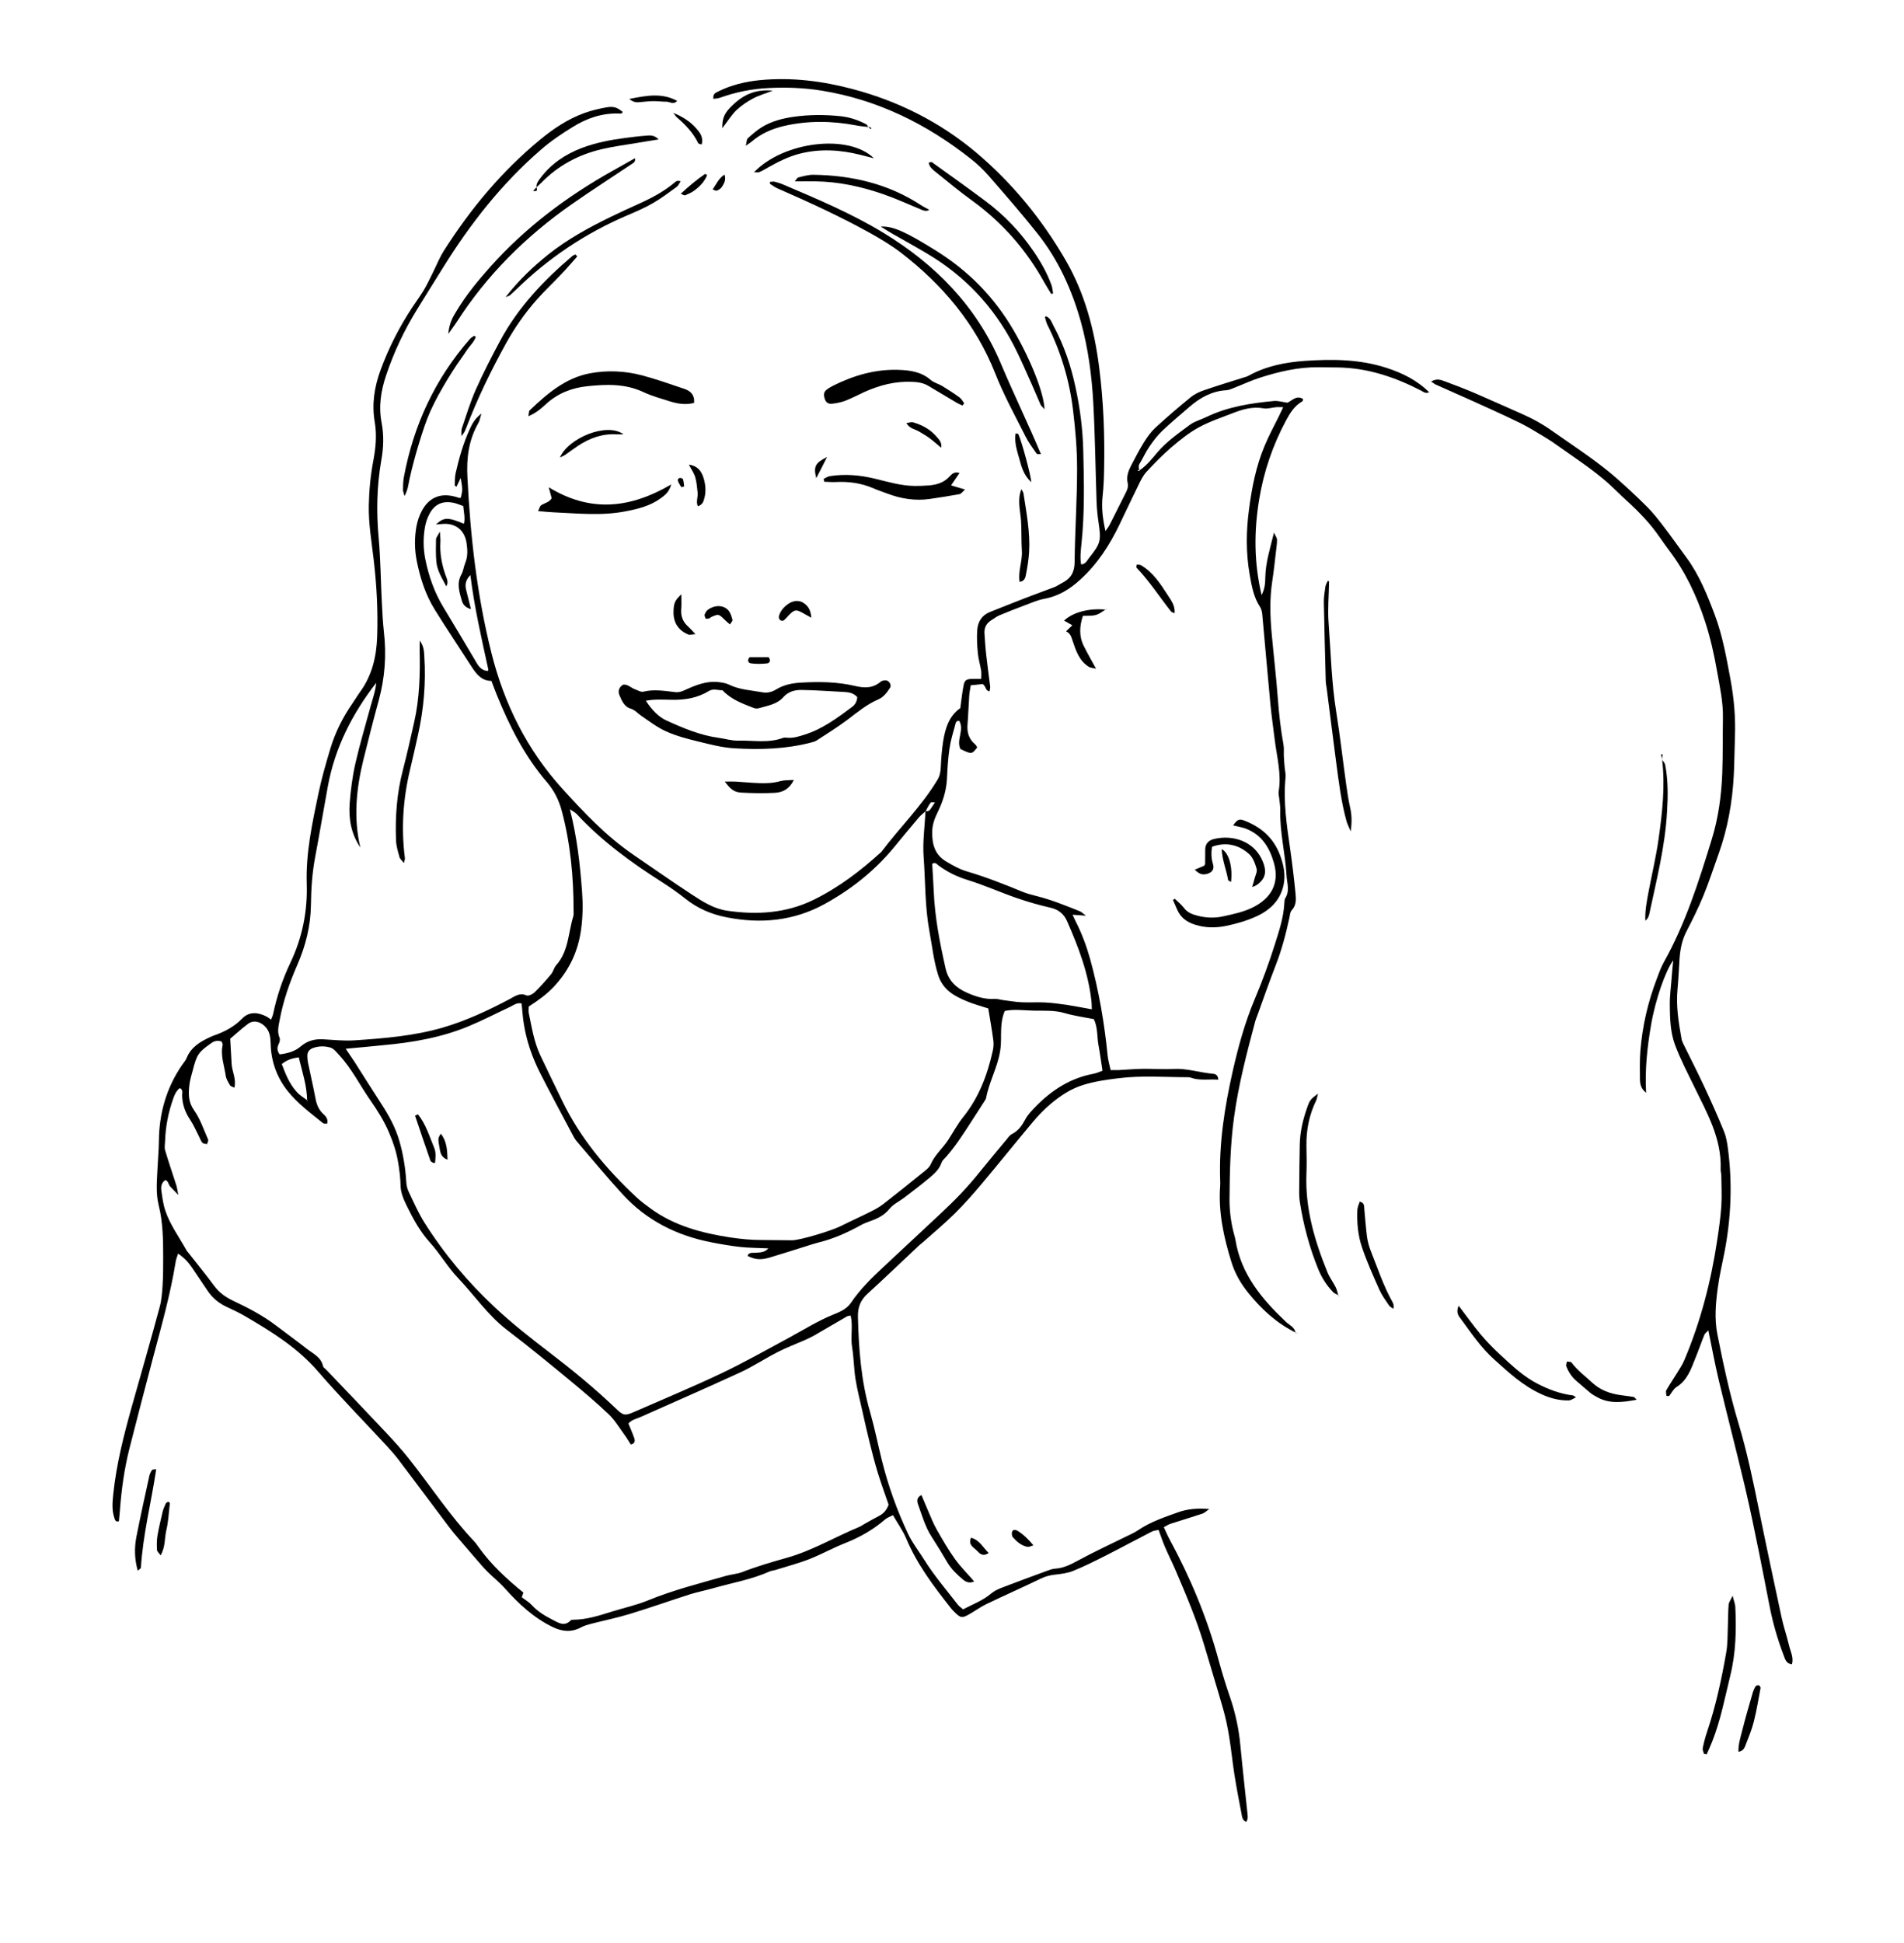 <?xml version="1.0" encoding="utf-8"?>
<!-- Generator: Adobe Illustrator 23.0.2, SVG Export Plug-In . SVG Version: 6.00 Build 0)  -->
<svg version="1.1" id="レイヤー_1" xmlns="http://www.w3.org/2000/svg" xmlns:xlink="http://www.w3.org/1999/xlink" x="0px"
	 y="0px" viewBox="0 0 200 204.01" style="enable-background:new 0 0 200 204.01;" xml:space="preserve">
<style type="text/css">
	.st0{fill-rule:evenodd;clip-rule:evenodd;}
</style>
<g>
	<g>
		<path class="st0" d="M119.74,49.46c0.01-0.05,0-0.11,0.03-0.13c0.71-0.49,1.24-1.17,1.79-1.82c0.99-1.16,2.23-2.02,3.43-2.91
			c0.5-0.37,1.15-0.53,1.72-0.81c2.25-1.09,4.67-1.46,7.11-1.69c0.43-0.04,0.88,0.11,1.41,0.18c0.47-0.19,0.94-0.83,1.64-0.39
			c-0.02,0.08-0.01,0.21-0.06,0.24c-0.83,0.47-1.29,1.21-1.73,2.03c-1.4,2.62-2.34,5.37-2.82,8.31c-0.54,3.3-0.55,6.58,0.26,10.01
			c0.35-0.68,0.38-1.28,0.39-1.88c0.03-1.53,0.49-2.97,0.91-4.68c0.18,0.39,0.32,0.56,0.32,0.73c0.01,0.36-0.05,0.73-0.09,1.09
			c-0.13,1.09-0.24,2.19-0.41,3.28c-0.28,1.83-0.23,3.67-0.06,5.51c0.21,2.29,0.48,4.57,0.65,6.86c0.12,1.61,0.3,3.2,0.59,4.79
			c0.07,0.4,0.02,0.82,0.04,1.23c0.02,0.41,0.05,0.82,0.09,1.23c0.03,0.32,0.12,0.64,0.09,0.96c-0.26,2.54,0.12,5.03,0.48,7.52
			c0.22,1.55,0.41,3.1,0.56,4.65c0.06,0.62,0.11,1.27-0.4,1.81c-0.17,0.18-0.18,0.51-0.24,0.78c-0.37,1.71-0.81,3.39-1.45,5.02
			c-0.68,1.75-1.3,3.53-1.94,5.3c-0.06,0.17-0.14,0.34-0.19,0.52c-0.89,3.33-1.76,6.65-2.23,10.08c-0.4,2.88-0.46,5.77-0.48,8.67
			c0,1.25,0.16,2.47,0.49,3.68c0.05,0.18,0.1,0.35,0.13,0.53c0.58,3.62,2.77,6.22,5.29,8.61c0.38,0.36,0.94,0.56,1.03,1.18
			l0.03-0.03c-2.01-0.98-3.6-2.45-5-4.18c-0.79-0.98-1.4-2.03-1.77-3.24c-0.81-2.61-1.39-5.25-1.18-8.01c0.01-0.18,0.01-0.37,0-0.55
			c-0.14-3.9,0.47-7.72,1.32-11.49c0.58-2.55,1.27-5.07,2.29-7.5c0.8-1.9,1.52-3.85,2.14-5.82c0.44-1.39,0.91-2.8,0.99-4.29
			c0.01-0.18,0.01-0.4,0.1-0.54c0.5-0.78,0.17-1.58,0.13-2.39c-0.13-2.3-0.72-4.55-0.66-6.86c0.01-0.41-0.07-0.82-0.11-1.24
			c-0.02-0.23-0.09-0.47-0.06-0.69c0.32-1.86-0.19-3.64-0.41-5.45c-0.15-1.23-0.33-2.46-0.45-3.69c-0.3-3.16-0.57-6.32-0.86-9.48
			c-0.03-0.26-0.09-0.56-0.23-0.77c-0.68-1.03-0.88-2.21-1.09-3.39c-0.4-2.28-0.38-4.57-0.07-6.87c0.3-2.29,0.74-4.54,1.64-6.67
			c0.44-1.06,0.99-2.07,1.5-3.1c0.14-0.28,0.27-0.56,0.45-0.95c-0.32,0-0.53-0.01-0.73,0c-0.45,0.04-0.92,0.2-1.34,0.12
			c-1.18-0.21-2.25,0.12-3.31,0.54c-1.19,0.46-2.41,0.87-3.52,1.48c-1.02,0.56-1.96,1.32-2.85,2.08c-0.93,0.8-1.79,1.68-2.62,2.58
			c-0.36,0.39-0.61,0.91-0.85,1.41c-0.67,1.36-1.31,2.73-1.97,4.1c-1.04,2.17-2.33,4.16-4.12,5.79c-1.1,1.01-2.3,1.75-3.79,2.02
			c-0.71,0.13-1.38,0.44-2.06,0.69c-0.89,0.33-1.78,0.68-2.66,1.05c-0.29,0.12-0.54,0.33-0.81,0.49c-0.52,0.31-0.78,0.76-0.75,1.37
			c0.05,0.78,0.1,1.56,0.19,2.33c0.12,1.09,0.28,2.18,0.41,3.28c0.02,0.17-0.05,0.34-0.07,0.51c-0.45-0.07-0.34-0.53-0.72-0.77
			c-0.31,0.03-0.75,0.08-1.25,0.13c-0.06,0.39-0.14,0.74-0.16,1.09c-0.07,1.01-0.1,2.02-0.18,3.03c-0.07,0.84,0.15,1.54,0.8,2.08
			c0.1,0.08,0.15,0.22,0.22,0.32c-0.57,0.74-0.57,0.74-1.77,0.17c-0.45-0.95,0.42-1.97-0.11-2.94c-0.33-0.08-0.39,0.22-0.43,0.39
			c-0.23,0.84-0.49,1.68-0.61,2.54c-0.15,1.04-0.21,2.1-0.26,3.16c-0.07,1.22-0.42,2.35-0.95,3.43c-0.33,0.67-0.59,1.35-0.6,2.1
			c-0.02,1.3,0.26,2.43,1.5,3.15c0.67,0.39,1.32,0.77,2.08,1c2,0.59,3.95,1.35,5.88,2.15c0.46,0.19,0.95,0.32,1.43,0.44
			c1.59,0.39,3.11,1.01,4.63,1.62c0.15,0.06,0.27,0.19,0.63,0.46c-0.61-0.04-0.94-0.07-1.41-0.1c0.14,0.3,0.23,0.49,0.32,0.68
			c0.65,1.27,1.14,2.58,1.53,3.97c0.92,3.34,1.5,6.72,1.84,10.16c0.05,0.49,0.2,0.97,0.31,1.5c0.35,0,0.61,0.01,0.87,0
			c0.82-0.04,1.63-0.12,2.45-0.13c1.09-0.02,2.18,0.07,3.27,0.01c1.43-0.08,2.78,0.39,4.18,0.51c0.28,0.02,0.52,0.17,0.54,0.62
			c-0.84-0.07-1.67,0.07-2.5-0.1c-0.22-0.05-0.44-0.16-0.66-0.16c-2.45,0-4.9-0.2-7.35,0.11c-1.22,0.15-2.43,0.32-3.61,0.68
			c-1.34,0.4-2.47,1.15-3.52,2.04c-0.66,0.56-1.27,1.19-1.83,1.86c-1.8,2.14-3.54,4.32-5.34,6.46c-0.91,1.08-1.85,2.15-2.86,3.15
			c-1.07,1.06-2.23,2.02-3.36,3.03c-0.14,0.12-0.29,0.23-0.42,0.35c-1.8,1.69-3.58,3.4-5.4,5.06c-0.74,0.67-1.03,1.44-1,2.43
			c0.08,3.37,0.33,6.7,1.27,9.96c0.48,1.68,0.82,3.39,1.24,5.09c0.67,2.68,1.6,5.28,2.78,7.77c0.45,0.94,1.11,1.78,1.67,2.67
			c1.04,1.67,2.33,3.16,3.53,4.72c0.14,0.17,0.33,0.3,0.55,0.49c1.01-0.53,2.06-0.91,2.95-1.66c0.34-0.29,0.77-0.48,1.19-0.64
			c1.57-0.61,3.15-1.18,4.72-1.76c0.25-0.09,0.52-0.19,0.78-0.21c0.89-0.05,1.63-0.42,2.41-0.84c1.67-0.91,3.4-1.71,5.11-2.55
			c0.41-0.2,0.83-0.38,1.21-0.64c1.3-0.88,2.78-1.38,4.22-1.89c0.97-0.35,2.03-0.45,3.28-0.34c-0.33,0.22-0.51,0.41-0.72,0.48
			c-1.12,0.37-2.25,0.71-3.37,1.07c-0.21,0.07-0.39,0.2-0.69,0.35c0.21,0.45,0.38,0.86,0.59,1.25c2.2,4.05,3.96,8.27,5.17,12.73
			c0.36,1.33,0.77,2.65,1.22,3.95c0.55,1.62,0.9,3.27,1.06,4.98c0.22,2.34,0.49,4.67,0.73,7c0.03,0.34,0.12,0.7-0.11,1.03
			c-0.41-0.15-0.43-0.5-0.49-0.8c-0.27-1.4-0.54-2.8-0.76-4.2c-0.21-1.32-0.33-2.65-0.55-3.96c-0.16-1-0.37-1.99-0.65-2.96
			c-0.63-2.21-1.31-4.4-1.96-6.61c-0.8-2.69-1.9-5.27-3-7.85c-0.36-0.84-0.78-1.66-1.14-2.51c-0.23-0.54-0.42-1.11-0.66-1.76
			c-0.21,0.05-0.48,0.06-0.7,0.17c-1.66,0.85-3.3,1.74-4.96,2.58c-1.09,0.55-2.2,1.1-3.33,1.56c-0.58,0.23-1.23,0.31-1.85,0.38
			c-0.55,0.06-1.05,0.18-1.55,0.43c-1.88,0.91-3.79,1.75-5.68,2.66c-0.61,0.29-1.17,0.7-1.76,1.04c-0.81,0.47-0.97,0.45-1.65-0.24
			c-0.13-0.13-0.26-0.26-0.37-0.41c-1.78-2.26-3.52-4.55-4.65-7.25c-0.35-0.84-0.9-1.59-1.4-2.47c-0.31,0.16-0.61,0.26-0.83,0.45
			c-1.26,1.09-2.67,1.88-4.21,2.49c-1.27,0.5-2.46,1.17-3.73,1.67c-1.18,0.46-2.42,0.78-3.63,1.16c-0.17,0.05-0.36,0.06-0.53,0.13
			c-1.92,0.86-3.99,1.21-5.99,1.78c-0.78,0.22-1.59,0.38-2.37,0.62c-2.12,0.68-4.22,1.42-6.35,2.07c-1.34,0.41-2.72,0.69-4.08,1.04
			c-0.35,0.09-0.71,0.19-1.02,0.36c-1.01,0.55-1.99,0.47-3-0.02c-2-0.97-3.59-2.45-5.06-4.1c-0.54-0.61-1.2-1.12-1.78-1.7
			c-0.42-0.42-0.8-0.87-1.19-1.32c-0.66-0.76-1.31-1.52-1.96-2.28c-0.33-0.38-0.65-0.77-0.95-1.17c-1.76-2.34-3.51-4.7-5.28-7.03
			c-0.39-0.51-0.82-0.99-1.25-1.46c-2.39-2.58-4.87-5.1-7.17-7.76c-2.17-2.52-4.9-4.2-7.69-5.83c-0.63-0.37-1.29-0.67-1.95-0.98
			c-0.8-0.38-1.46-0.92-1.96-1.66c-0.53-0.8-1.07-1.6-1.61-2.39c-0.38-0.57-0.83-1.08-1.5-1.53c-0.11,0.34-0.21,0.58-0.25,0.82
			c-0.56,3.46-1.51,6.82-2.41,10.2c-0.83,3.15-1.66,6.31-2.46,9.47c-0.54,2.14-0.84,4.33-1,6.54c-0.03,0.36-0.07,0.73-0.1,1.07
			c-0.36,0.1-0.41-0.14-0.48-0.36c-0.29-0.86-0.19-1.73-0.1-2.6c0.33-3.08,1.09-6.06,1.92-9.03c0.99-3.49,1.99-6.98,2.94-10.49
			c0.2-0.74,0.26-1.54,0.31-2.31c0.06-0.96,0.06-1.93,0.06-2.9c0-1.84-0.02-3.68-0.47-5.48c-0.33-1.33-0.18-2.65-0.12-3.98
			c0.04-0.92,0.13-1.84,0.14-2.75c0.02-2.93,0.79-5.63,2.46-8.04c0.16-0.23,0.35-0.44,0.45-0.69c0.47-1.16,1.44-1.73,2.49-2.21
			c0.12-0.06,0.25-0.11,0.38-0.16c1.12-0.39,2.13-0.92,2.99-1.8c0.71-0.73,1.64-0.65,2.52-0.2c0.15,0.08,0.28,0.18,0.49,0.33
			c0.1-0.27,0.19-0.43,0.22-0.6c0.39-1.85,0.99-3.64,1.8-5.34c1.25-2.62,1.82-5.38,1.73-8.29c-0.11-3.25,0.58-6.41,1.24-9.56
			c0.33-1.57,0.78-3.12,1.24-4.66c0.51-1.68,1.28-3.24,2.28-4.69c0.29-0.41,0.54-0.85,0.84-1.26c1.27-1.74,1.73-3.73,1.8-5.84
			c0.09-2.67-0.05-5.33-0.36-7.99c-0.22-1.92-0.56-3.82-0.52-5.77c0.03-1.57,0.18-3.12,0.47-4.66c0.26-1.36,0.39-2.72,0.15-4.11
			c-0.32-1.86-0.03-3.66,0.61-5.42c0.86-2.34,1.98-4.54,3.35-6.61c0.41-0.61,0.84-1.2,1.22-1.83c0.33-0.55,0.59-1.13,0.88-1.7
			c0.41-0.82,0.75-1.68,1.24-2.45c2.78-4.36,6.05-8.29,10.03-11.57c1.41-1.17,2.93-2.19,4.66-2.82c0.76-0.28,1.57-0.47,2.37-0.61
			c0.77-0.13,1.11,0.02,1.69,0.48c-0.08,0.24-0.3,0.17-0.45,0.17c-1.74-0.05-3.33,0.5-4.78,1.4c-1.16,0.71-2.31,1.48-3.34,2.38
			c-4.08,3.52-7.39,7.72-10.24,12.3c-0.92,1.48-1.85,2.95-2.76,4.44c-1.36,2.19-2.46,4.51-3.28,6.96c-0.55,1.63-0.81,3.28-0.47,5.02
			c0.24,1.27,0.2,2.57-0.03,3.85c-0.48,2.74-0.54,5.48-0.28,8.25c0.2,2.24,0.21,4.5,0.33,6.75c0.05,1.01,0.1,2.02,0.21,3.03
			c0.29,2.46,0.11,4.86-0.54,7.25c-0.57,2.08-1.11,4.18-1.62,6.27c-0.74,3.02-1.04,6.07-0.31,9.16c-0.96-1.41-1.24-3-1.12-4.64
			c0.11-1.42,0.29-2.84,0.61-4.23c0.46-2.01,1.06-4,1.6-5.99c0.21-0.78,0.5-1.54,0.58-2.43c-2.53,3.26-4.32,6.79-5.07,10.8
			c-0.46,2.49-0.87,4.98-1.34,7.47c-0.32,1.68-0.43,3.37-0.45,5.07c-0.03,2.2-0.56,4.28-1.43,6.28c-0.81,1.86-1.48,3.76-1.85,5.76
			c-0.12,0.63-0.29,1.25-0.01,1.9c0.07,0.17,0,0.44-0.09,0.63c-0.18,0.37-0.2,0.7,0.09,1.1c0.78-0.09,1.58-0.29,2.2-0.82
			c0.72-0.62,1.49-0.81,2.39-0.76c1.09,0.06,2.18,0.18,3.26,0.11c3.13-0.21,6.25-0.46,9.29-1.34c2.46-0.72,4.76-1.8,7.02-2.99
			c0.54-0.29,1.05-0.71,1.77-0.39c0.21,0.09,0.64-0.12,0.85-0.32c0.62-0.6,1.19-1.25,1.74-1.91c0.23-0.28,0.3-0.69,0.54-0.95
			c1.31-1.46,1.25-3.4,1.79-5.12c0.05-0.17,0.03-0.37,0.03-0.55c0-3.56-0.32-7.08-1.24-10.52c-0.3-1.13-0.79-2.12-1.56-3.02
			c-2.36-2.74-3.96-5.93-5.31-9.27c-0.17-0.42-0.33-0.86-0.52-1.36c-1,0-1.56-0.68-2.07-1.47c-1.29-2.01-2.62-3.98-3.88-6.01
			c-0.98-1.57-1.54-3.33-1.9-5.15c-0.23-1.18-0.24-2.39-0.03-3.57c0.11-0.58,0.3-1.17,0.58-1.68c0.82-1.5,2.14-1.94,3.82-1.36
			c0.08,0.03,0.17,0.02,0.26,0.02c0.2-0.86,0.2-0.86-0.01-2.09c-0.19,0.39-0.32,0.66-0.44,0.92c-0.06-0.04-0.18-0.09-0.18-0.14
			c0.01-0.41,0-0.83,0.08-1.23c0.36-1.62,0.82-3.21,1.51-4.71c0.25-0.53,0.5-1.05,1.21-1.6c-0.16,0.51-0.19,0.78-0.32,0.99
			c-1.02,1.78-1.26,3.67-1.15,5.71c0.31,6.22,1,12.38,2.52,18.43c1.34,5.35,3.73,10.16,7.44,14.25c2.28,2.51,4.6,4.97,7.41,6.9
			c2.07,1.42,4.13,2.86,6.22,4.23c1.14,0.75,2.32,1.49,3.7,1.69c3.12,0.45,6.17,0.27,9.06-1.14c2.64-1.29,4.96-3.06,7.13-5.04
			c1.92-2.55,4.23-4.8,5.89-7.56c0.25-0.42,0.33-0.83,0.35-1.3c0.04-0.92,0.11-1.84,0.25-2.74c0.22-1.38,0.63-2.69,1.8-3.49
			c0.12-0.87,0.2-1.65,0.35-2.41c0.1-0.53,0.3-0.64,0.87-0.66c0.31-0.01,0.61,0,0.98,0c0-0.37,0.03-0.63-0.01-0.89
			c-0.1-0.59-0.28-1.17-0.34-1.76c-0.08-0.82-0.13-1.65-0.07-2.47c0.06-0.87,0.48-1.57,1.35-1.91c1.27-0.5,2.53-1.01,3.8-1.5
			c0.97-0.38,1.96-0.72,2.94-1.1c0.29-0.11,0.56-0.31,0.84-0.45c0.88-0.45,1.29-1.1,1.3-2.18c0.03-3.27,0.26-6.53,0.26-9.8
			c0-2.06-0.18-4.14-0.43-6.19c-0.38-3.13-1.28-6.11-2.69-8.93c-0.12-0.24-0.17-0.51-0.25-0.77c-0.01-0.03,0.04-0.08,0.07-0.13
			c0.5,0.15,0.62,0.63,0.83,1.02c1.1,2.03,1.83,4.21,2.31,6.47c0.48,2.21,0.76,4.44,0.81,6.7c0.08,3.27,0.15,6.54-0.2,9.79
			c-0.07,0.67-0.15,1.36-0.03,2.08c0.48-0.02,0.62-0.4,0.83-0.67c1.24-1.56,1.29-1.81,1-3.77c-0.1-0.68-0.17-1.36-0.2-2.05
			c-0.12-3.5-0.16-7-0.35-10.49c-0.16-2.85-0.53-5.68-1.29-8.44c-0.95-3.41-2.38-6.57-4.58-9.33c-1.65-2.08-3.4-4.08-5.14-6.08
			c-0.57-0.65-1.21-1.25-1.89-1.78c-4.63-3.65-9.77-6.18-15.6-7.13c-1.85-0.3-3.68-0.37-5.56-0.28c-1.8,0.08-3.5,0.43-5.18,1.03
			c-0.2,0.07-0.42,0.07-0.66,0.11c-0.09-0.51,0.23-0.64,0.49-0.77c1.4-0.7,2.9-1.05,4.45-1.2c3.3-0.31,6.53,0.1,9.72,0.95
			c4.78,1.27,9.13,3.46,12.91,6.63c3.79,3.19,6.94,7.03,9.44,11.35c2,3.47,3.01,7.28,3.51,11.24c0.45,3.52,0.59,7.06,0.52,10.61
			c-0.02,0.97-0.05,1.93-0.16,2.89c-0.13,1.19,0,2.34,0.3,3.68c0.22-0.33,0.36-0.49,0.45-0.68c0.54-1.06,1.08-2.13,1.61-3.2
			c0.19-0.37,0.38-0.73,0.27-1.18c-0.15-0.67,0.08-1.28,0.38-1.85c0.42-0.81,0.85-1.63,1.33-2.41c0.34-0.54,0.72-1.08,1.18-1.51
			c1.21-1.11,2.46-2.19,3.73-3.22c0.41-0.34,0.93-0.58,1.44-0.75c1.42-0.49,2.85-0.92,4.28-1.37c0.13-0.04,0.26-0.08,0.38-0.15
			c1.84-1.02,3.88-1.41,5.9-1.55c2.85-0.2,5.71-0.18,8.5,0.71c1.73,0.55,3.28,1.32,4.57,2.6l-0.01-0.04
			c-0.34,0.22-0.61-0.02-0.88-0.16c-1.33-0.69-2.7-1.27-4.14-1.7c-1.5-0.45-3-0.69-4.55-0.72c-0.68-0.01-1.36-0.01-2.04-0.02
			c-2.11-0.03-4.14,0.45-6.13,1.08c-0.95,0.3-1.85,0.73-2.78,1.09c-0.25,0.1-0.51,0.22-0.78,0.24c-1.52,0.08-2.77,0.78-3.89,1.75
			c-0.96,0.84-1.95,1.65-2.87,2.53c-0.52,0.5-0.96,1.09-1.37,1.69c-0.38,0.56-0.66,1.2-1.02,1.79
			C119.56,48.97,119.62,49.21,119.74,49.46c-0.09,0.02-0.1-0.29-0.25-0.06C119.58,49.42,119.66,49.44,119.74,49.46z M98.21,84.25
			c-0.16,0.01-0.4-0.05-0.46,0.03c-0.21,0.27-0.35,0.59-0.52,0.89c-0.23,0.21-0.49,0.4-0.69,0.63c-0.92,1.08-1.82,2.18-2.72,3.27
			c-2.02,2.42-4.45,4.33-7.19,5.84c-3.26,1.79-6.72,2.11-10.31,1.4c-1.58-0.31-3.03-0.92-4.31-1.94c-0.78-0.63-1.61-1.2-2.45-1.74
			c-3.24-2.06-6.34-4.31-8.97-7.15c-0.16-0.17-0.38-0.27-0.73-0.52c0.76,2.97,1.07,5.8,1.28,8.65c0.1,1.33,0.08,2.64-0.1,3.97
			c-0.32,2.32-1.24,4.27-2.83,5.98c-0.79,0.85-1.7,1.49-2.67,2.12c0,0.26-0.04,0.49,0.01,0.71c0.31,1.48,0.54,2.99,1.19,4.38
			c0.76,1.62,1.55,3.22,2.33,4.83c1.89,3.91,4.62,7.14,7.75,10.07c0.47,0.44,0.98,0.82,1.5,1.2c2.5,1.83,5.39,2.59,8.38,3.05
			c1.08,0.16,2.17,0.27,3.26,0.27c1.08,0,2.16,0.03,3.24,0.03c0.84,0,4.14-1,5.07-1.47c1.06-0.53,2.14-1.01,3.19-1.54
			c0.44-0.22,0.89-0.46,1.28-0.76c1.4-1.09,2.79-2.2,4.17-3.32c0.32-0.26,0.7-0.53,0.85-0.88c0.43-1,1.26-1.68,1.83-2.55
			c0.52-0.8,0.98-1.66,1.58-2.41c1.65-2.05,2.55-4.43,3.11-6.96c0.08-0.35,0.11-0.74,0.06-1.1c-0.15-1.13-0.35-2.25-0.53-3.35
			c-0.79-0.26-1.53-0.45-2.24-0.75c-0.62-0.26-1.26-0.55-1.79-0.97c-0.57-0.45-1-1.04-1.23-1.78c-0.48-1.5-0.63-3.05-0.92-4.59
			c-0.48-2.59-0.42-5.22-0.61-7.83c-0.12-1.61,0.13-3.21,0.19-4.81c0.25,0.07,0.43-0.02,0.56-0.24
			C97.91,84.68,98.07,84.47,98.21,84.25c-0.02-0.11-0.04-0.21-0.07-0.32C98.16,84.04,98.19,84.15,98.21,84.25z M32.3,115.54
			l0.05,0.05l-0.09-0.01c-0.01-1.57-0.51-3.04-0.88-4.57c-0.66,0.09-1.25,0.26-1.78,0.71c0.4,1.07,0.81,2.08,1.55,2.9
			C31.46,114.99,31.91,115.24,32.3,115.54z M93.34,157.98c-0.39-1.13-0.78-2.21-1.12-3.3c-0.32-1.05-0.6-2.12-0.86-3.19
			c-0.28-1.11-0.53-2.24-0.78-3.36c-0.25-1.12-0.54-2.23-0.72-3.36c-0.17-1.09-0.17-2.21-0.35-3.29c-0.19-1.11,0.11-2.25-0.16-3.36
			c-0.19,0.04-0.29,0.04-0.36,0.08c-1.14,0.66-2.27,1.33-3.42,1.99c-0.35,0.2-0.73,0.37-1.1,0.54c-0.91,0.4-1.85,0.75-2.73,1.2
			c-1.34,0.68-2.6,1.52-3.96,2.15c-3.47,1.6-6.97,3.12-10.46,4.68c-0.44,0.2-0.95,0.28-1.31,0.7c0.22,0.54,0.44,1.03,0.62,1.55
			c0.09,0.27,0.07,0.56-0.37,0.65c-0.23-0.36-0.46-0.75-0.73-1.11c-0.51-0.7-0.96-1.46-1.58-2.05c-1.26-1.2-2.58-2.32-3.92-3.43
			c-2.22-1.83-4.44-3.66-6.73-5.4c-2.03-1.54-3.44-3.65-5.17-5.47c-1.1-1.15-1.91-2.58-2.98-3.76c-1.03-1.14-1.75-2.46-2.41-3.81
			c-0.32-0.65-0.64-1.37-0.66-2.07c-0.02-0.88-0.12-1.73-0.27-2.58c-0.18-1.04-0.5-2.03-0.92-3.01c-0.52-1.24-1.22-2.35-1.98-3.44
			c-1.1-1.57-1.95-3.32-3.27-4.74c-0.27-0.29-0.55-0.67-0.9-0.79c-0.6-0.19-1.26-0.19-1.88,0.04c-0.38,0.14-0.59,0.43-0.58,0.84
			c0,0.23,0.03,0.46,0.07,0.68c0.26,1.26,0.55,2.51,0.79,3.77c0.12,0.65,0.35,1.22,0.86,1.67c0.25,0.22,0.49,0.53,0.36,0.98
			c-0.17-0.02-0.34,0.02-0.42-0.05c-1.31-1.06-2.68-2.07-3.73-3.39c-1.13-1.42-1.74-3.11-1.78-4.96c-0.02-0.69-0.09-1.35-0.65-1.87
			c-0.51-0.47-1.17-0.63-1.72-0.22c-0.69,0.51-1.32,1.1-1.88,1.57c0.06,0.99,0.11,1.81,0.15,2.63c0.04,0.82,0.51,1.58,0.29,2.51
			c-0.19-0.1-0.4-0.14-0.47-0.27c-0.18-0.31-0.39-0.65-0.44-0.99c-0.15-1.07-0.57-2.12-0.32-3.24c0.02-0.11-0.08-0.25-0.12-0.36
			c-0.39-0.1-0.71-0.08-1.05,0.16c-1.37,0.97-1.54,1.19-1.96,2.83c-0.14,0.53-0.31,1.06-0.37,1.61c-0.1,0.91-0.12,1.76,0.49,2.62
			c0.65,0.92,1.02,2.04,1.48,3.09c0.05,0.12-0.07,0.32-0.12,0.48c-0.16-0.05-0.38-0.04-0.48-0.15c-0.15-0.16-0.22-0.39-0.33-0.6
			c-0.31-0.61-0.58-1.25-0.96-1.82c-0.53-0.79-0.82-1.62-0.84-2.57c0-0.25,0.13-0.56-0.24-0.75c-0.37,0.28-0.55,0.69-0.7,1.12
			c-0.51,1.44-0.8,2.92-0.85,4.44c-0.01,0.32-0.08,0.67,0,0.96c0.36,1.22,0.78,2.43,1.17,3.65c0.08,0.24,0.11,0.5,0.22,1.05
			c-0.43-0.44-0.64-0.66-0.85-0.88c-0.2-0.21-0.19-0.61-0.53-0.68c-0.39,0.29-0.45,0.67-0.41,1.03c0.1,0.73,0.19,1.47,0.42,2.16
			c0.51,1.53,1.48,2.82,2.25,4.22c0.04,0.08,0.12,0.14,0.17,0.21c0.9,1.15,1.83,2.28,2.7,3.46c0.54,0.73,1.21,1.21,2.01,1.59
			c1.56,0.74,3.1,1.53,4.49,2.59c1.09,0.83,2.2,1.63,3.27,2.47c0.66,0.51,1.49,0.87,1.69,1.83c0.02,0.11,0.18,0.2,0.28,0.3
			c2.15,2.25,4.3,4.49,6.43,6.76c0.78,0.83,1.55,1.69,2.26,2.58c2.31,2.9,4.33,6.02,6.89,8.72c0.19,0.2,0.34,0.43,0.5,0.65
			c1.31,1.83,2.95,3.33,4.68,4.74c-0.06,0.16-0.11,0.33-0.17,0.49c0.38,0.29,0.78,0.52,1.08,0.85c0.6,0.66,1.34,1.09,2.11,1.49
			c0.65,0.33,1.27,0.79,1.96,0.08c0.05-0.05,0.17-0.06,0.26-0.06c1.38-0.01,2.67-0.42,3.97-0.83c1.3-0.41,2.64-0.69,3.9-1.21
			c2.66-1.09,5.43-1.78,8.18-2.57c0.56-0.16,1.17-0.19,1.71-0.4c1.52-0.59,3.09-1.05,4.66-1.49c2.68-0.75,5.08-2.2,7.63-3.25
			c0.17-0.07,0.31-0.18,0.47-0.27c0.56-0.31,1.1-0.63,1.67-0.92C92.86,158.86,93.14,158.52,93.34,157.98z M36.31,110.11
			c0.38,0.57,0.67,0.97,0.94,1.39c0.93,1.46,1.85,2.93,2.8,4.39c0.8,1.23,1.5,2.5,1.91,3.93c0.39,1.37,0.62,2.76,0.71,4.18
			c0.02,0.36,0.08,0.74,0.23,1.06c0.53,1.12,1.03,2.26,1.68,3.3c2.09,3.31,4.59,6.29,7.44,8.94c1.8,1.68,3.75,3.21,5.7,4.7
			c2.43,1.86,4.8,3.8,7.01,5.92c0.71,0.68,0.91,0.74,1.79,0.36c3.08-1.35,6.19-2.64,9.23-4.08c2.42-1.15,4.76-2.47,7.13-3.75
			c1.52-0.82,2.97-1.74,4.58-2.4c0.7-0.28,1.47-0.59,1.92-1.26c0.96-1.42,2.16-2.6,3.4-3.75c2.01-1.86,4-3.75,6.01-5.61
			c1.48-1.37,2.87-2.81,4.13-4.39c0.92-1.14,1.86-2.26,2.8-3.39c0.17-0.21,0.34-0.47,0.57-0.58c0.7-0.35,1.09-0.94,1.44-1.6
			c0.13-0.24,0.3-0.46,0.48-0.67c1.81-2.03,3.92-3.55,6.64-4.06c0.34-0.06,0.66-0.22,0.96-0.32c-0.15-0.96-0.26-1.82-0.42-2.68
			c-0.17-0.89-0.06-1.84-0.49-2.74c-1.02-0.2-2.06-0.34-3.05-0.63c-1.08-0.32-2.16-0.24-3.25-0.26c-1.03-0.02-2.07-0.18-3.06,0.03
			c-0.36,0.87-0.38,1.69-0.39,2.52c0,0.6,0,1.2-0.11,1.79c-0.29,1.67-1.15,3.17-1.46,4.84c-0.02,0.09-0.07,0.17-0.12,0.25
			c-0.44,0.69-0.89,1.39-1.34,2.08c-0.95,1.46-1.87,2.94-3.07,4.2c-0.09,0.09-0.14,0.23-0.19,0.36c-0.26,0.67-0.79,1.12-1.32,1.56
			c-0.84,0.7-1.71,1.36-2.58,2.02c-0.51,0.39-1.13,0.67-1.52,1.15c-0.55,0.69-1.25,1.02-2.03,1.3c-0.34,0.12-0.69,0.25-1,0.43
			c-1.4,0.77-2.84,1.42-4.39,1.8c-0.48,0.12-0.96,0.28-1.43,0.43c-1.26,0.39-2.51,0.8-3.77,1.17c-0.94,0.27-1.49,0.21-2.3-0.18
			c0.15-0.41,0.51-0.3,0.8-0.33c0.47-0.04,0.96,0.01,1.39-0.46c-1.05-0.05-2-0.05-2.95-0.15c-0.99-0.11-1.98-0.28-2.96-0.47
			c-3.68-0.7-6.89-2.3-9.45-5.11c-1.63-1.79-3.18-3.66-4.76-5.5c-0.21-0.24-0.36-0.53-0.51-0.82c-1.12-2.11-2.25-4.21-3.33-6.33
			c-0.86-1.69-1.47-3.46-1.75-5.35c-0.1-0.66-0.14-1.33-0.21-1.99c-0.54-0.1-0.86,0.2-1.22,0.37c-1.44,0.67-2.86,1.41-4.33,2.02
			c-2.88,1.2-5.93,1.72-9.02,2C38.97,109.87,37.71,109.98,36.31,110.11z M114.69,105.97c-0.02-0.38-0.02-0.56-0.03-0.74
			c-0.31-3.02-1.38-5.8-2.58-8.53c-0.32-0.73-0.89-1.21-1.74-1.4c-1.19-0.27-2.37-0.61-3.53-1.01c-1.71-0.59-3.38-1.34-5.11-1.88
			c-1.15-0.35-2.19-0.85-3.15-1.57c-0.16-0.12-0.31-0.36-0.63-0.14c0.05,0.92,0.12,1.88,0.16,2.83c0.11,2.77,0.64,5.46,1.25,8.16
			c0.3,1.31,1.14,2.05,2.25,2.54c0.91,0.4,1.87,0.71,2.9,0.65c0.31-0.02,0.62,0.09,0.94,0.13c0.63,0.08,1.25,0.19,1.88,0.22
			c0.82,0.04,1.64-0.02,2.45,0.02c0.77,0.04,1.53,0.14,2.29,0.25C112.88,105.63,113.71,105.8,114.69,105.97z M48.66,53.13
			c-0.4-0.14-0.69-0.27-0.99-0.33c-1.12-0.25-1.98,0.1-2.53,1.1c-0.26,0.47-0.44,1.02-0.52,1.55c-0.18,1.09-0.16,2.2,0.06,3.29
			c0.36,1.77,0.95,3.45,1.88,4.99c1.18,1.96,2.36,3.92,3.52,5.89c0.27,0.47,0.61,0.78,1.15,0.83c0.03-0.05,0.07-0.09,0.07-0.13
			c-0.71-3.26-1.47-6.52-1.89-9.94c-0.51,0.51-0.59,1.01-0.44,1.58c0.16,0.64,0.32,1.29,0.5,1.99c-0.54-0.14-0.84-0.46-0.95-0.85
			c-0.26-0.92-0.59-1.84-0.05-2.8c0.2-0.35,0.23-0.79,0.39-1.17c0.3-0.71,0.25-1.42,0.14-2.16c-0.2-1.26-1.09-2.01-2.35-1.97
			c-0.25,0.01-0.5,0.04-0.86,0.07c0.84-0.78,1.25-0.78,2.94-0.08C48.88,54.4,48.72,53.82,48.66,53.13z"/>
		<path class="st0" d="M175.05,146.56c-0.01-0.2-0.1-0.44-0.02-0.59c0.34-0.6,0.73-1.16,1.09-1.75c0.29-0.47,0.6-0.93,0.81-1.43
			c1.71-4.04,2.8-8.26,3.45-12.6c0.18-1.18,0.35-2.37,0.43-3.56c0.07-1.05,0.01-2.11,0-3.17c0-0.23-0.08-0.46-0.07-0.69
			c0.12-3.24-1.44-5.93-2.78-8.69c-0.7-1.44-1.45-2.87-2.01-4.37c-0.5-1.34-0.54-2.8-0.55-4.23c-0.01-0.96,0.13-1.93,0.2-2.89
			c0.04-0.54,0.09-1.07,0.16-1.76c-0.79,1.03-1.89,4.15-2.34,6.84c-0.39,2.3-0.65,4.63-0.51,7.06c-0.53-0.4-0.64-0.9-0.65-1.4
			c-0.01-1.01-0.03-2.03,0.05-3.03c0.21-2.58,0.79-5.08,1.71-7.5c0.23-0.6,0.44-1.22,0.75-1.77c2.28-4.07,3.68-8.49,5.04-12.92
			c0.69-2.24,1.01-4.58,1.1-6.93c0.07-1.93,0.04-3.87,0.07-5.8c0.03-1.67-0.33-3.29-0.62-4.92c-0.31-1.77-0.7-3.51-1.26-5.22
			c-0.88-2.69-2.06-5.2-3.77-7.45c-0.61-0.8-1.15-1.66-1.78-2.44c-0.51-0.64-1.08-1.24-1.66-1.82c-0.71-0.71-1.48-1.36-2.19-2.07
			c-1.73-1.72-3.77-3.03-5.74-4.43c-0.52-0.37-1.04-0.74-1.59-1.07c-0.9-0.54-1.78-1.1-2.72-1.56c-1.68-0.82-3.38-1.58-5.08-2.35
			c-1.24-0.56-2.49-1.1-3.73-1.66c-0.14-0.06-0.27-0.17-0.51-0.33c0.56-0.34,1-0.19,1.39-0.04c1.11,0.41,2.21,0.83,3.3,1.3
			c1.63,0.7,3.24,1.44,4.87,2.15c1.09,0.48,2.12,1.04,3.09,1.73c1.34,0.95,2.71,1.86,4.04,2.82c0.92,0.67,1.83,1.36,2.69,2.11
			c1.13,0.99,2.24,2.02,3.31,3.09c0.61,0.61,1.15,1.3,1.68,1.99c0.83,1.09,1.63,2.21,2.44,3.32c1.35,1.83,2.19,3.92,2.98,6.02
			c0.83,2.2,1.23,4.52,1.66,6.82c0.37,2,0.54,4.01,0.46,6.04c-0.05,1.33-0.05,2.67-0.12,4c-0.15,2.82-0.64,5.57-1.59,8.23
			c-0.53,1.47-1.01,2.96-1.6,4.4c-0.52,1.27-1.14,2.51-1.77,3.73c-0.48,0.92-0.67,1.9-0.74,2.91c-0.07,1.06-0.11,2.11-0.21,3.17
			c-0.17,1.77,0.11,3.49,0.42,5.21c0.03,0.18,0.1,0.35,0.18,0.52c0.75,1.52,1.52,3.03,2.24,4.57c0.72,1.54,1.41,3.09,2.05,4.66
			c0.22,0.54,0.32,1.15,0.4,1.74c0.49,3.68,0.34,7.35-0.37,10.99c-0.24,1.22-0.53,2.43-0.69,3.66c-0.22,1.63-0.37,3.26-0.04,4.91
			c0.62,3.11,1.28,6.21,2.19,9.25c0.93,3.08,1.58,6.23,2.22,9.39c0.75,3.69,1.54,7.38,2.33,11.06c0.21,0.99,0.55,1.95,0.78,2.93
			c0.15,0.65,0.51,1.28,0.31,2c-0.61-0.06-0.72-0.55-0.88-0.97c-0.62-1.63-1.11-3.31-1.45-5.03c-0.37-1.85-0.71-3.7-1.09-5.55
			c-0.49-2.39-0.97-4.78-1.53-7.14c-0.88-3.71-1.84-7.4-2.73-11.11c-0.41-1.7-0.72-3.42-1.1-5.26c-0.18,0.19-0.36,0.31-0.42,0.47
			c-0.33,0.81-0.61,1.63-0.94,2.44c-0.46,1.15-0.85,2.33-1.99,3.04c-0.32,0.2-0.52,0.62-0.77,0.94
			C175.24,146.58,175.14,146.57,175.05,146.56z"/>
		<path class="st0" d="M65.46,71.88c0.5-0.05,0.82,0.34,1.24,0.49c0.29,0.1,0.63,0.32,0.89,0.25c1.14-0.28,2.25-0.07,3.37,0.05
			c0.39,0.04,0.7-0.09,1.03-0.24c1.12-0.51,2.26-0.97,3.53-0.81c0.36,0.05,0.73,0.1,1.05,0.26c1.12,0.55,2.35,0.59,3.54,0.81
			c0.51,0.09,0.99-0.04,1.43-0.31c0.8-0.49,1.69-0.66,2.6-0.71c1.9-0.11,3.81-0.09,5.67,0.35c0.97,0.23,1.87,0.26,2.69-0.44
			c0.12-0.11,0.33-0.14,0.5-0.15c0.37-0.02,0.69,0.48,0.49,0.78c-0.32,0.5-0.67,0.98-1.25,1.23c-1.18,0.51-2.16,1.32-3.17,2.09
			c-1.05,0.79-2.17,1.49-3.28,2.21c-0.18,0.12-0.42,0.17-0.63,0.23c-2.62,0.68-5.3,0.75-7.97,0.6c-1.3-0.07-2.59-0.41-3.86-0.72
			c-1.14-0.28-2.3-0.58-3.36-1.06c-0.94-0.42-1.78-1.07-2.64-1.66c-0.37-0.25-0.63-0.6-1.11-0.74c-0.66-0.19-0.92-0.86-1.17-1.44
			C64.89,72.53,65.04,72.12,65.46,71.88z M67.84,73.57c0.65,1.01,1.39,1.73,2.15,2.07c1.78,0.81,3.57,1.57,5.52,1.83
			c0.67,0.09,1.34,0.31,2.01,0.29c1.57-0.04,3.17,0.29,4.71-0.28c0.16-0.06,0.36-0.03,0.54-0.02c0.6,0.04,1.15-0.14,1.72-0.32
			c1.9-0.59,3.46-1.76,5.03-2.93c0.35-0.26,0.5-0.62,0.53-1.02c-0.39-0.43-0.87-0.51-1.38-0.54c-1.49-0.07-2.97-0.19-4.46-0.21
			c-0.72-0.01-1.4,0.16-1.94,0.77c-0.67,0.75-1.66,0.88-2.57,1.15c-0.16,0.05-0.37,0.03-0.53-0.03c-1.17-0.46-2.37-0.88-3.28-1.86
			c-0.47,0.02-0.95-0.21-1.43,0.08c-1.2,0.74-2.52,0.95-3.9,0.92C69.69,73.46,68.83,73.39,67.84,73.57z"/>
		<path class="st0" d="M109.34,47.68c-0.16-0.02-0.4,0.03-0.46-0.06c-0.42-0.6-0.86-1.19-1.18-1.84c-1.08-2.16-2.26-4.28-3.15-6.55
			c-2.06-5.22-5.55-9.35-9.94-12.72c-1.01-0.77-2.12-1.43-3.23-2.05c-3.15-1.75-6.42-3.24-9.71-4.68c-0.28-0.12-0.53-0.31-0.79-0.48
			c-0.02-0.01-0.01-0.08-0.01-0.2c0.17-0.01,0.35-0.06,0.5-0.02c0.35,0.09,0.7,0.2,1.03,0.35c3.52,1.5,7.05,2.99,10.32,4.97
			c5.47,3.3,9.85,7.73,12.39,13.72C106.47,41.35,108,44.48,109.34,47.68L109.34,47.68z"/>
		<path class="st0" d="M55.5,43.7c0.07-0.32,0.04-0.53,0.14-0.62c1.83-1.74,3.74-3.39,6.3-3.88c1.85-0.35,3.72-0.26,5.54,0.22
			c1.49,0.4,2.95,0.92,4.41,1.41c0.65,0.22,1.09,0.63,1.02,1.47c-0.87,0.23-1.7,0.1-2.51-0.15c-0.95-0.3-1.93-0.57-2.83-0.99
			c-1.9-0.89-3.88-0.82-5.88-0.61c-1.62,0.17-3.07,0.73-4.31,1.85C56.87,42.87,56.33,43.36,55.5,43.7z"/>
		<path class="st0" d="M123.4,94.36c0.32,0.32,0.69,0.6,0.96,0.96c0.36,0.48,0.85,0.67,1.38,0.81c0.89,0.24,1.81,0.28,2.7,0.09
			c1.1-0.24,2.25-0.48,3.24-0.99c1.74-0.9,2.78-2.39,2.13-4.65c-0.46-1.59-1.24-2.85-2.78-3.51c-0.47-0.21-1-0.28-1.5-0.41
			c0.43-0.6,0.62-0.72,1.14-0.52c1.78,0.68,3.11,1.81,3.8,3.68c0.38,1.02,0.58,2.04,0.36,3.09c-0.35,1.67-1.5,2.71-2.96,3.35
			c-0.99,0.44-2.05,0.74-3.11,0.96c-1.06,0.21-2.15,0.21-3.22-0.13c-0.88-0.28-1.54-0.75-1.9-1.62c-0.14-0.33-0.29-0.65-0.43-0.98
			C123.27,94.45,123.33,94.4,123.4,94.36z"/>
		<path class="st0" d="M101.1,42.58c-0.18-0.09-0.38-0.16-0.55-0.26c-1.02-0.6-2.03-1.21-3.04-1.81c-0.52-0.31-1.09-0.4-1.69-0.42
			c-1.76-0.08-3.41,0.34-5.01,1.06c-0.66,0.3-1.31,0.65-1.98,0.91c-0.46,0.18-0.96,0.28-1.44,0.33c-0.44,0.04-0.67-0.18-0.78-0.6
			c-0.12-0.45-0.05-0.69,0.32-0.95c0.19-0.13,0.38-0.25,0.59-0.35c2.15-1.07,4.39-1.73,6.81-1.66c1.24,0.04,2.43,0.19,3.43,1.06
			c0.33,0.29,0.82,0.4,1.2,0.63c0.62,0.38,1.23,0.77,1.82,1.2c0.21,0.15,0.34,0.41,0.5,0.62C101.21,42.42,101.15,42.5,101.1,42.58z"
			/>
		<path class="st0" d="M92.51,23.79c1.29-0.08,2.72,0.6,5.81,2.53c3.4,2.11,6.12,4.88,8.15,8.36c1.79,3.08,3.17,6.52,3.25,8.29
			c-0.2-0.23-0.35-0.34-0.42-0.49c-0.32-0.71-0.61-1.44-0.93-2.15c-0.63-1.38-1.21-2.78-1.91-4.12c-2.11-4.04-5.12-7.23-9.02-9.55
			c-1.25-0.75-2.53-1.45-3.79-2.17C93.26,24.26,92.89,24.02,92.51,23.79z"/>
		<path class="st0" d="M86.52,50.27c0.22-0.1,0.43-0.25,0.66-0.28c1.59-0.25,3.17-0.11,4.73,0.27c1.37,0.33,2.72,0.74,4.14,0.76
			c0.5,0,1-0.01,1.49-0.05c0.83-0.07,1.6-0.28,2.2-0.94c0.22-0.24,0.49-0.55,1.05-0.37c-0.31,0.45-0.56,0.83-0.89,1.3
			c0.49,0.15,0.9,0.27,1.47,0.44c-0.27,0.23-0.41,0.45-0.58,0.48c-1.02,0.19-2.05,0.35-3.08,0.5c-1.56,0.23-3.07-0.01-4.54-0.57
			c-0.47-0.18-0.95-0.33-1.4-0.53c-1.28-0.56-2.61-0.74-3.99-0.67c-0.4,0.02-0.8-0.02-1.2-0.03C86.57,50.48,86.54,50.37,86.52,50.27
			z"/>
		<path class="st0" d="M47.09,35.06c0.1-1.15,0.48-1.78,0.86-2.4c1.02-1.7,2.27-3.21,3.58-4.68c3.7-4.13,8.06-7.39,12.86-10.07
			c0.74-0.42,1.49-0.84,2.31-1.3c0.07,0.41-0.16,0.48-0.31,0.59c-2.12,1.42-4.27,2.8-6.36,4.26c-4.79,3.35-8.89,7.41-12.07,12.37
			C47.74,34.16,47.5,34.49,47.09,35.06z"/>
		<path class="st0" d="M139.61,61.02c-0.02,1.46-0.16,2.93-0.05,4.38c0.23,3.11,0.3,6.24,0.8,9.34c0.41,2.54,0.69,5.1,1.05,7.65
			c0.11,0.82,0.24,1.64,0.42,2.45c0.16,0.73,0.19,1.45,0.05,2.45c-0.2-0.49-0.35-0.76-0.43-1.04c-0.57-2.04-0.82-4.14-1.1-6.24
			c-0.34-2.55-0.65-5.11-0.98-7.66c-0.03-0.27-0.1-0.55-0.11-0.82c-0.07-2.76-0.15-5.51-0.2-8.27c-0.01-0.55,0.08-1.1,0.16-1.65
			c0.03-0.21,0.15-0.4,0.24-0.61C139.51,61.01,139.56,61.01,139.61,61.02z"/>
		<path class="st0" d="M140.59,135.98c-0.19-0.1-0.42-0.17-0.56-0.32c-0.68-0.7-1.19-1.51-1.56-2.41c-0.92-2.26-1.55-4.61-1.93-7.03
			c-0.07-0.45-0.08-0.92-0.07-1.38c0.01-1.56,0.03-3.13,0.06-4.69c0.03-1.35,0.34-2.64,0.79-3.9c0.27-0.77,0.34-0.83,1.12-1.43
			c-0.08,0.32-0.1,0.55-0.19,0.73c-0.74,1.52-1.05,3.12-1.02,4.81c0.02,0.97,0.04,1.93,0,2.9c-0.14,3.63,0.86,7,2.2,10.3
			c0.22,0.55,0.59,1.03,0.86,1.56c0.14,0.27,0.19,0.59,0.29,0.88L140.59,135.98z"/>
		<path class="st0" d="M70.51,50.86c-0.23,0.83-0.68,1.14-1.1,1.45c-1.09,0.8-2.37,1.12-3.67,1.37c-2.53,0.5-5.07,0.22-7.6,0.11
			c-0.49-0.02-0.99-0.08-1.62-0.13c0.14-0.28,0.18-0.51,0.32-0.61c0.37-0.25,0.86-0.3,1.11-0.74c-0.09-0.32-0.17-0.65-0.31-1.15
			C62.01,53.83,66.17,53.4,70.51,50.86z"/>
		<path class="st0" d="M44.09,67.25c0.48,0.69,0.44,1.2,0.48,1.68c0.18,2.77-0.06,5.51-0.66,8.22c-0.27,1.21-0.54,2.42-0.83,3.63
			c-0.74,3.07-0.95,6.17-0.55,9.3c0.02,0.12-0.04,0.24-0.1,0.53c-0.21-0.27-0.41-0.42-0.46-0.6c-0.16-0.57-0.34-1.15-0.37-1.74
			c-0.1-2.49,0.08-4.96,0.71-7.38c0.44-1.69,0.82-3.39,1.2-5.09c0.56-2.48,0.63-5.01,0.57-7.54C44.09,68.03,44.09,67.81,44.09,67.25
			z"/>
		<path class="st0" d="M110.43,30.87c-0.23-0.38-0.47-0.75-0.69-1.14c-1.91-3.47-4.44-6.36-7.63-8.67
			c-1.29-0.93-2.52-1.95-3.76-2.95c-0.33-0.27-0.71-0.53-0.8-1.02c0.15-0.04,0.27-0.11,0.31-0.08c1.88,1.35,3.78,2.7,5.64,4.09
			c1.99,1.48,3.69,3.26,5.09,5.32c0.75,1.1,1.4,2.25,1.86,3.51c0.1,0.27,0.11,0.58,0.17,0.87
			C110.55,30.82,110.49,30.84,110.43,30.87z"/>
		<path class="st0" d="M178.99,184.14c-0.05-0.21-0.17-0.42-0.13-0.61c0.12-0.58,0.27-1.16,0.46-1.72c0.91-2.7,1.51-5.48,2-8.28
			c0.17-0.94,0.14-1.92,0.18-2.88c0.03-0.73,0.02-1.47,0.08-2.2c0.02-0.22,0.19-0.43,0.42-0.91c0.14,0.58,0.26,0.86,0.28,1.15
			c0.12,2.44,0.06,4.86-0.53,7.25c-0.57,2.31-1.01,4.66-1.89,6.89c-0.18,0.46-0.39,0.91-0.59,1.37
			C179.18,184.17,179.08,184.16,178.99,184.14z"/>
		<path class="st0" d="M60.63,26.93c-0.57,0.64-1.13,1.3-1.73,1.92c-0.81,0.86-1.68,1.67-2.47,2.56c-1.28,1.44-2.38,3.01-3.31,4.7
			c-1.57,2.85-2.99,5.77-4.15,8.82c-0.11,0.29-0.24,0.58-0.51,0.85c0.02-0.28-0.03-0.58,0.06-0.83c0.46-1.34,0.87-2.71,1.44-4
			c0.78-1.76,1.66-3.47,2.57-5.16c1.89-3.53,4.59-6.36,7.6-8.92c0.09-0.08,0.22-0.1,0.33-0.15C60.52,26.79,60.58,26.86,60.63,26.93z
			"/>
		<path class="st0" d="M53.11,31.19c1.45-1.85,2.91-3.21,4.48-4.47c2.01-1.6,4.24-2.82,6.54-3.94c0.98-0.48,1.97-0.93,2.97-1.38
			c1.37-0.62,2.7-1.32,3.85-2.31c0.12-0.1,0.28-0.14,0.55-0.06c-0.14,0.2-0.24,0.46-0.43,0.6c-0.81,0.59-1.61,1.19-2.47,1.69
			c-0.87,0.5-1.79,0.9-2.71,1.29c-4.4,1.88-8.31,4.49-11.74,7.86c-0.2,0.19-0.4,0.37-0.61,0.55C53.51,31.06,53.46,31.06,53.11,31.19
			z"/>
		<path class="st0" d="M153.22,137.09c0.86,1.13,1.55,2.1,2.31,3.01c0.65,0.77,1.35,1.49,2.09,2.17c1.21,1.11,2.4,2.25,3.88,3.01
			c1.18,0.61,2.41,1.07,3.73,1.23c0.07,0.01,0.14,0.09,0.31,0.2c-0.28,0.13-0.51,0.31-0.74,0.32c-1.01,0.03-1.97-0.23-2.89-0.65
			c-1.9-0.86-3.41-2.25-4.94-3.63c-1.38-1.23-2.4-2.75-3.48-4.22C153.23,138.19,152.9,137.83,153.22,137.09z"/>
		<path class="st0" d="M49.98,35.36c-0.18,0.56-0.64,0.94-0.95,1.42c-0.35,0.54-0.74,1.05-1.09,1.58c-0.33,0.5-0.65,1-0.96,1.51
			c-0.33,0.55-0.65,1.11-0.96,1.67c-0.28,0.52-0.55,1.06-0.8,1.6c-0.24,0.54-0.46,1.1-0.65,1.67c-0.21,0.61-0.4,1.22-0.59,1.84
			c-0.17,0.57-0.34,1.14-0.49,1.72c-0.17,0.62-0.32,1.25-0.46,1.87c-0.13,0.56-0.16,1.16-0.54,1.84c-0.08-0.33-0.16-0.49-0.16-0.65
			c0.01-0.46,0.01-0.93,0.1-1.37c1.02-5.45,3.28-10.3,6.93-14.47c0.11-0.13,0.28-0.22,0.43-0.32C49.81,35.25,49.86,35.3,49.98,35.36
			z"/>
		<path class="st0" d="M97.63,22.02c-0.36,0.24-0.68,0.06-1.02-0.08c-1.3-0.54-2.58-1.12-3.91-1.58c-2.28-0.78-4.63-1.29-7.06-1.32
			c-0.67-0.01-1.35,0-2.15,0c0.16-0.19,0.25-0.38,0.37-0.41c0.52-0.13,1.06-0.29,1.59-0.28c4.01,0.06,7.82,0.93,11.24,3.16
			c0.3,0.2,0.63,0.35,0.94,0.53L97.63,22.02z"/>
		<path class="st0" d="M127.32,88.9c-0.11,0.64-0.09,1.21,0.09,1.8c0.17,0.54-0.07,0.88-0.58,1.04c-0.5,0.15-0.85,0.05-1.33-0.43
			c0.35-0.15,0.67-0.28,1-0.42c0.03-0.06,0.09-0.13,0.09-0.21c0.01-0.5,0.01-1.01,0.01-1.51c0.01-0.59,0.36-0.94,0.88-1.07
			c2.05-0.51,4.34,0.25,5.18,2.39c0.32,0.8,0.36,1.51-0.3,2.14c-0.21,0.2-0.44,0.4-0.83,0.49c0.09-0.29,0.18-0.57,0.25-0.86
			c0.09-0.35,0.3-0.74,0.22-1.04c-0.16-0.56-0.39-1.2-0.8-1.56C130.1,88.68,128.78,88.38,127.32,88.9z"/>
		<path class="st0" d="M56.36,19.69c-0.06-0.41,0.18-0.69,0.4-0.99c1.13-1.51,2.63-2.51,4.37-3.17c1.46-0.55,2.97-0.84,4.5-1.04
			c0.72-0.09,1.44-0.19,2.17-0.24c0.43-0.03,0.9-0.12,1.38,0.39c-0.87,0.14-1.61,0.25-2.34,0.38c-1.21,0.2-2.43,0.36-3.62,0.64
			c-2.44,0.57-4.59,1.71-6.36,3.53c-0.16,0.16-0.33,0.31-0.5,0.47L56.36,19.69z"/>
		<path class="st0" d="M174.57,79.75c0.12,0.18,0.3,0.34,0.34,0.53c0.32,1.63,0.3,3.28,0.2,4.93c-0.2,3.68-1.12,7.24-1.88,10.82
			c-0.03,0.13-0.09,0.26-0.16,0.38c-0.04,0.08-0.12,0.13-0.24,0.26c-0.05-1.08,0.16-2.06,0.34-3.05c0.35-1.85,0.79-3.68,1.05-5.53
			c0.39-2.77,0.71-5.55,0.37-8.36L174.57,79.75z"/>
		<path class="st0" d="M91.8,16.62c-0.56-0.14-0.98-0.25-1.41-0.36c-2.14-0.54-4.29-0.67-6.44-0.11c-1.15,0.3-2.2,0.83-3.23,1.41
			c-0.32,0.18-0.63,0.37-0.96,0.51c-0.13,0.06-0.31,0.01-0.55,0.01C82.32,14.84,89.16,14.02,91.8,16.62z"/>
		<path class="st0" d="M91.23,13.34c-0.44-0.06-0.89-0.09-1.33-0.18c-2.53-0.48-5.05-0.51-7.56,0.07c-1.26,0.29-2.41,0.8-3.4,1.65
			c-0.13,0.11-0.28,0.2-0.6,0.42c0.1-0.39,0.08-0.66,0.21-0.78c0.47-0.42,0.95-0.85,1.49-1.18c1.03-0.62,2.18-0.92,3.35-1.08
			c1.62-0.23,3.26-0.23,4.89-0.06c0.96,0.1,1.86,0.4,2.71,0.85c0.1,0.05,0.15,0.2,0.22,0.3L91.23,13.34z"/>
		<path class="st0" d="M102.33,166.04c-0.46,0.21-0.83,0.09-1.17-0.19c-0.63-0.53-1.22-1.09-1.65-1.81
			c-0.53-0.91-1.08-1.81-1.65-2.69c-0.68-1.05-1.01-2.25-1.43-3.41c-0.11-0.31-0.17-0.73,0.36-0.97c0.26,0.6,0.49,1.18,0.74,1.75
			c0.28,0.63,0.52,1.27,0.86,1.86c0.61,1.07,1.23,2.15,1.95,3.15C100.93,164.54,101.64,165.24,102.33,166.04z"/>
		<path class="st0" d="M142.83,126.16c0.53,0.13,0.45,0.49,0.48,0.8c0.09,0.96,0.16,1.91,0.28,2.87c0.07,0.49,0.2,0.99,0.38,1.46
			c0.73,1.83,1.34,3.71,2.31,5.43c0.1,0.18,0.15,0.39,0.08,0.7c-0.16-0.12-0.36-0.22-0.47-0.38c-0.36-0.53-0.74-1.05-1-1.63
			c-0.65-1.46-1.31-2.93-1.82-4.44c-0.43-1.26-0.55-2.6-0.49-3.94C142.6,126.73,142.74,126.44,142.83,126.16z"/>
		<path class="st0" d="M116.19,63.95c-1.01,0.7-1.01,0.7-2.44,0.71c-0.35,1.06-0.43,2.12,0.09,3.16c0.38,0.77,0.82,1.52,1.29,2.39
			c-0.3-0.08-0.56-0.08-0.76-0.2c-1-0.62-1.35-1.68-1.7-2.72c-0.13-0.4-0.22-0.78-0.69-1.01c0.21-0.2,0.4-0.38,0.66-0.63
			c-0.31-0.18-0.58-0.33-0.87-0.49c0.94-0.89,2.66-1.33,4.4-1.15L116.19,63.95z"/>
		<path class="st0" d="M171.92,146.96c-1.46,0.27-2.8,0.45-4.08-0.23c-0.28-0.15-0.56-0.3-0.8-0.5c-0.49-0.4-0.96-0.83-1.45-1.24
			c-0.5-0.42-0.84-0.96-1.07-1.56c-0.05-0.13,0.05-0.32,0.07-0.48c0.17,0.03,0.42,0.01,0.49,0.11c0.6,0.82,1.41,1.4,2.14,2.08
			c0.87,0.82,1.9,1.19,3.04,1.34c0.45,0.06,0.89,0.12,1.34,0.19C171.67,146.67,171.73,146.78,171.92,146.96z"/>
		<path class="st0" d="M14.47,164.91c-0.35-1.24-0.36-2.39-0.15-3.51c0.42-2.16,0.9-4.31,1.37-6.46c0.05-0.21,0.16-0.42,0.28-0.6
			c0.05-0.07,0.22-0.05,0.44-0.08c-0.53,3.51-1.4,6.89-1.61,10.36C14.79,164.67,14.68,164.72,14.47,164.91z"/>
		<path class="st0" d="M83.39,81.89c-0.46,0.94-1.17,1.31-1.99,1.35c-1.17,0.06-2.34,0.04-3.51-0.02c-0.78-0.04-1.14-0.34-1.76-1.16
			c0.4,0,0.77-0.02,1.14,0c0.81,0.05,1.61,0.13,2.42,0.16c0.76,0.03,1.52,0.01,2.28-0.21C82.38,81.9,82.83,81.93,83.39,81.89z"/>
		<path class="st0" d="M107.29,51.36c0.08,0.15,0.19,0.29,0.22,0.45c0.31,2.04,0.71,4.08,0.59,6.16c-0.05,0.82-0.19,1.64-0.35,2.45
			c-0.05,0.29-0.19,0.62-0.65,0.67c-0.18-1.12,0.31-2.17,0.24-3.26c-0.07-1.05-0.02-2.11-0.09-3.17
			C107.17,53.56,106.84,52.49,107.29,51.36z"/>
		<path class="st0" d="M182.61,183.92c-0.02-0.76,0.2-1.46,0.38-2.16c0.33-1.33,0.72-2.65,1.1-3.97c0.07-0.26,0.18-0.51,0.32-0.74
			c0.05-0.08,0.25-0.14,0.34-0.11c0.09,0.03,0.2,0.21,0.18,0.3c-0.22,1.17-0.41,2.34-0.7,3.49c-0.2,0.8-0.51,1.57-0.81,2.33
			C183.28,183.43,183.16,183.86,182.61,183.92z"/>
		<path class="st0" d="M119.41,59.27c0.16,0.03,0.35,0.01,0.47,0.09c1.24,0.74,2.02,1.94,2.78,3.12c0.35,0.54,0.8,1.11,0.72,1.91
			c-0.17-0.08-0.31-0.11-0.38-0.2c-1.21-1.53-2.26-3.17-3.61-4.58C119.34,59.58,119.39,59.45,119.41,59.27z"/>
		<path class="st0" d="M58.82,48.03c0.87-2.04,4.94-3.73,6.67-2.43c-0.32,0-0.51,0.01-0.7,0c-1.5-0.09-2.84,0.39-4.08,1.21
			c-0.45,0.3-0.88,0.63-1.33,0.94C59.21,47.87,59.01,47.94,58.82,48.03z"/>
		<path class="st0" d="M17.68,157.67c0.06,0.05,0.17,0.11,0.16,0.16c-0.11,0.95-0.15,1.92-0.37,2.84c-0.2,0.83-0.08,1.73-0.6,2.63
			c-0.17-0.25-0.37-0.4-0.38-0.57c-0.03-0.5-0.03-1.01,0.05-1.5c0.15-0.85,0.35-1.7,0.55-2.54c0.08-0.31,0.22-0.6,0.35-0.89
			C17.5,157.75,17.61,157.72,17.68,157.67z"/>
		<path class="st0" d="M75.87,13.46c-0.01-1.14,0.25-1.65,1.19-2.52c1.2-1.11,2.46-1.58,4.11-1.42c-0.8,0.31-1.47,0.5-2.07,0.82
			c-0.63,0.34-1.25,0.75-1.77,1.25C76.83,12.08,76.45,12.71,75.87,13.46z"/>
		<path class="st0" d="M85.22,64.86c-0.44-0.25-0.67-0.38-0.91-0.51c-0.69-0.38-0.84-0.36-1.42,0.21c-0.19,0.19-0.36,0.42-0.57,0.58
			c-0.08,0.06-0.28,0.04-0.36-0.03c-0.09-0.07-0.17-0.24-0.15-0.35c0.13-0.77,1.04-1.61,1.8-1.66c0.22-0.01,0.46,0.02,0.65,0.12
			C84.8,63.52,85.16,63.95,85.22,64.86z"/>
		<path class="st0" d="M71.57,62.4c0,0.64,0.03,1.09-0.01,1.54c-0.06,0.74,0.16,1.34,0.71,1.83c0.23,0.21,0.43,0.44,0.78,0.81
			c-0.36,0.02-0.58,0.1-0.74,0.04c-1.06-0.42-1.61-1.29-1.56-2.45C70.77,63.32,70.9,63.03,71.57,62.4z"/>
		<path class="st0" d="M72.36,48.78c0.85,0.13,1.31,0.58,1.57,1.49c0.19,0.67,0.24,1.36,0.06,2.03c-0.09,0.34-0.19,0.71-0.69,0.85
			c-0.21-0.48,0.03-0.97-0.02-1.43c-0.06-0.54-0.1-1.09-0.25-1.61C72.9,49.67,72.61,49.27,72.36,48.78z"/>
		<path class="st0" d="M108.33,50.63c-0.83-0.77-1.03-1.64-1.26-2.46c-0.24-0.86-0.54-1.73-0.39-2.67c0.15,0.04,0.27,0.03,0.29,0.08
			C107.33,46.37,108.28,49.86,108.33,50.63z"/>
		<path class="st0" d="M74.13,64.97c-0.04-0.14-0.16-0.33-0.11-0.45c0.07-0.2,0.21-0.42,0.38-0.53c0.73-0.5,1.63-0.47,2.12,0.11
			c0.22,0.26,0.33,0.64,0.42,0.98c0.03,0.11-0.15,0.29-0.27,0.48c-0.23-0.2-0.4-0.34-0.56-0.5c-0.62-0.61-0.64-0.61-1.41-0.27
			c-0.08,0.04-0.14,0.12-0.23,0.15C74.39,64.96,74.29,64.95,74.13,64.97z"/>
		<path class="st0" d="M95.21,44.42c0.31-0.04,0.52-0.13,0.69-0.08c0.97,0.28,1.83,0.74,2.5,1.53c0.25,0.29,0.56,0.58,0.46,1.14
			c-0.45-0.38-0.82-0.71-1.21-1c-0.36-0.27-0.76-0.49-1.14-0.72C96.1,45.05,95.56,45.02,95.21,44.42z"/>
		<path class="st0" d="M66.1,10.39c1.8-0.36,3.42-0.67,5.03,0.2c-0.41,0.45-0.77,0.08-1.12,0.09c-0.45,0-0.9-0.06-1.35-0.06
			c-0.4,0-0.81,0.05-1.21,0.08C67.06,10.73,66.66,10.86,66.1,10.39z"/>
		<path class="st0" d="M70.72,11.85c0.89,0.36,1.71,0.85,2.36,1.57c0.42,0.47,0.84,0.97,0.62,1.75c-0.15-0.05-0.33-0.06-0.36-0.14
			c-0.53-1.1-1.35-1.94-2.25-2.72c-0.13-0.12-0.22-0.28-0.33-0.43L70.72,11.85z"/>
		<path class="st0" d="M108.55,162.25c-0.29,0.08-0.45,0.18-0.59,0.16c-0.65-0.1-1.13-0.53-1.56-1c-0.11-0.13-0.15-0.44-0.08-0.6
			c0.1-0.24,0.37-0.21,0.58-0.08C107.5,161.11,108.01,161.59,108.55,162.25z"/>
		<path class="st0" d="M129.31,92.6c-0.12-0.08-0.3-0.14-0.31-0.22c-0.18-1.07-0.63-2.08-0.67-3.23
			C129.1,89.56,129.49,91,129.31,92.6z"/>
		<path class="st0" d="M74.28,18.38c-0.28,0.7-0.78,1.21-1.37,1.64c-0.29,0.21-0.62,0.35-0.95,0.49c-0.08,0.03-0.22-0.08-0.45-0.17
			c0.84-0.78,1.66-1.47,2.54-2.07C74.08,18.24,74.18,18.33,74.28,18.38z"/>
		<path class="st0" d="M78.75,69c0.67,0,1.34,0,1.99,0c0.24,0.33,0.13,0.61-0.17,0.65c-0.57,0.06-1.16,0.08-1.72-0.01
			C78.55,69.59,78.49,69.25,78.75,69z"/>
		<path class="st0" d="M102,161.45c0.9,0.24,1.24,1.01,1.85,1.6c-0.63,0.44-0.96,0.04-1.24-0.25
			C102.28,162.46,101.66,162.2,102,161.45z"/>
		<path class="st0" d="M85.74,50.2c-0.31-1.23-0.1-1.6,1.14-2.22C86.51,48.72,86.19,49.34,85.74,50.2z"/>
		<path class="st0" d="M76.1,18.33c0.19,0.55-0.04,0.94-0.28,1.31c-0.11,0.17-0.32,0.29-0.52,0.38c-0.09,0.04-0.24-0.06-0.44-0.13
			C75.25,19.32,75.5,18.72,76.1,18.33z"/>
		<path class="st0" d="M71.57,51.15c-0.11-0.18-0.23-0.36-0.32-0.55c-0.09-0.19-0.05-0.38,0.17-0.42c0.1-0.02,0.31,0.07,0.33,0.15
			c0.07,0.24,0.08,0.49,0.12,0.74C71.77,51.1,71.67,51.13,71.57,51.15z"/>
		<path class="st0" d="M174.6,79.72c-0.04-0.17-0.08-0.34-0.12-0.51c0.06,0,0.12,0,0.18-0.01c-0.03,0.18-0.06,0.36-0.09,0.54
			C174.57,79.75,174.6,79.72,174.6,79.72z"/>
		<path class="st0" d="M109.35,47.69c-0.02,0.08-0.04,0.16-0.05,0.24C109.31,47.85,109.32,47.77,109.35,47.69
			C109.34,47.68,109.35,47.69,109.35,47.69z"/>
		<path class="st0" d="M91.2,13.37c0.04-0.02,0.09-0.05,0.12-0.04c0.08,0.03,0.15,0.08,0.22,0.12c-0.03,0.03-0.05,0.07-0.08,0.1
			c-0.08-0.07-0.16-0.14-0.24-0.21C91.23,13.34,91.2,13.37,91.2,13.37z"/>
		<path class="st0" d="M97.64,22.03c-0.02,0.06-0.04,0.11-0.06,0.17c0.02-0.06,0.04-0.12,0.06-0.18
			C97.63,22.02,97.64,22.03,97.64,22.03z"/>
		<path class="st0" d="M56.01,20.03c-0.02,0.01-0.05,0.02-0.07,0.03c0.03,0,0.06-0.01,0.09-0.01L56.01,20.03z"/>
		<path class="st0" d="M70.76,11.89c-0.02,0-0.05,0.01-0.07,0.01c0.01-0.01,0.03-0.03,0.04-0.04
			C70.72,11.85,70.76,11.89,70.76,11.89z"/>
		<path class="st0" d="M116.17,64c-0.01-0.03-0.02-0.06-0.03-0.09c0.02,0.02,0.03,0.03,0.05,0.05C116.19,63.95,116.17,64,116.17,64z
			"/>
		<path class="st0" d="M56.35,19.66c-0.11,0.12-0.23,0.24-0.34,0.37l0.01,0.01c0.37,0.07,0.44-0.01,0.34-0.35
			C56.36,19.69,56.35,19.66,56.35,19.66z"/>
		<path class="st0" d="M140.57,136c0.04,0.03,0.08,0.07,0.13,0.1c-0.03,0-0.07,0-0.08-0.02c-0.02-0.03-0.01-0.07-0.02-0.11
			L140.57,136z"/>
		<polygon class="st0" points="150.19,41.16 150.15,41.23 150.18,41.13 		"/>
		<path class="st0" d="M136.12,139.96c0.06-0.01,0.12-0.02,0.19-0.03c-0.02,0.01-0.03,0.04-0.05,0.03
			c-0.04-0.01-0.07-0.03-0.11-0.04C136.15,139.92,136.12,139.96,136.12,139.96z"/>
		<path class="st0" d="M43.9,117c0.83,1.02,1.2,2.29,1.7,3.49c0.22,0.52,0.15,1.06,0.1,1.6c-0.1,0.01-0.16,0.03-0.19,0.01
			c-0.11-0.07-0.26-0.14-0.3-0.24c-0.55-1.57-1.08-3.15-1.61-4.72C43.7,117.09,43.8,117.04,43.9,117z"/>
		<path class="st0" d="M46.31,119.03c0.63,0.81,0.67,1.72,0.7,2.73c-0.59-0.22-0.73-0.61-0.81-1.07
			C45.99,119.53,45.98,119.53,46.31,119.03z"/>
		<path class="st0" d="M46.89,61.58c-0.44-0.85-0.98-1.66-1.06-2.64c-0.06-0.77-0.05-1.55-0.03-2.32c0.01-0.19,0.18-0.37,0.41-0.8
			c0.03,0.55,0.07,0.82,0.05,1.08c-0.07,1.16,0.13,2.28,0.5,3.37c0.14,0.42,0.41,0.84,0.11,1.31L46.89,61.58z"/>
		<path class="st0" d="M46.87,61.58c0.06-0.03,0.12-0.06,0.02-0.01c0.11-0.05,0.06-0.03,0,0C46.89,61.58,46.87,61.58,46.87,61.58z"
			/>
	</g>
</g>
</svg>
